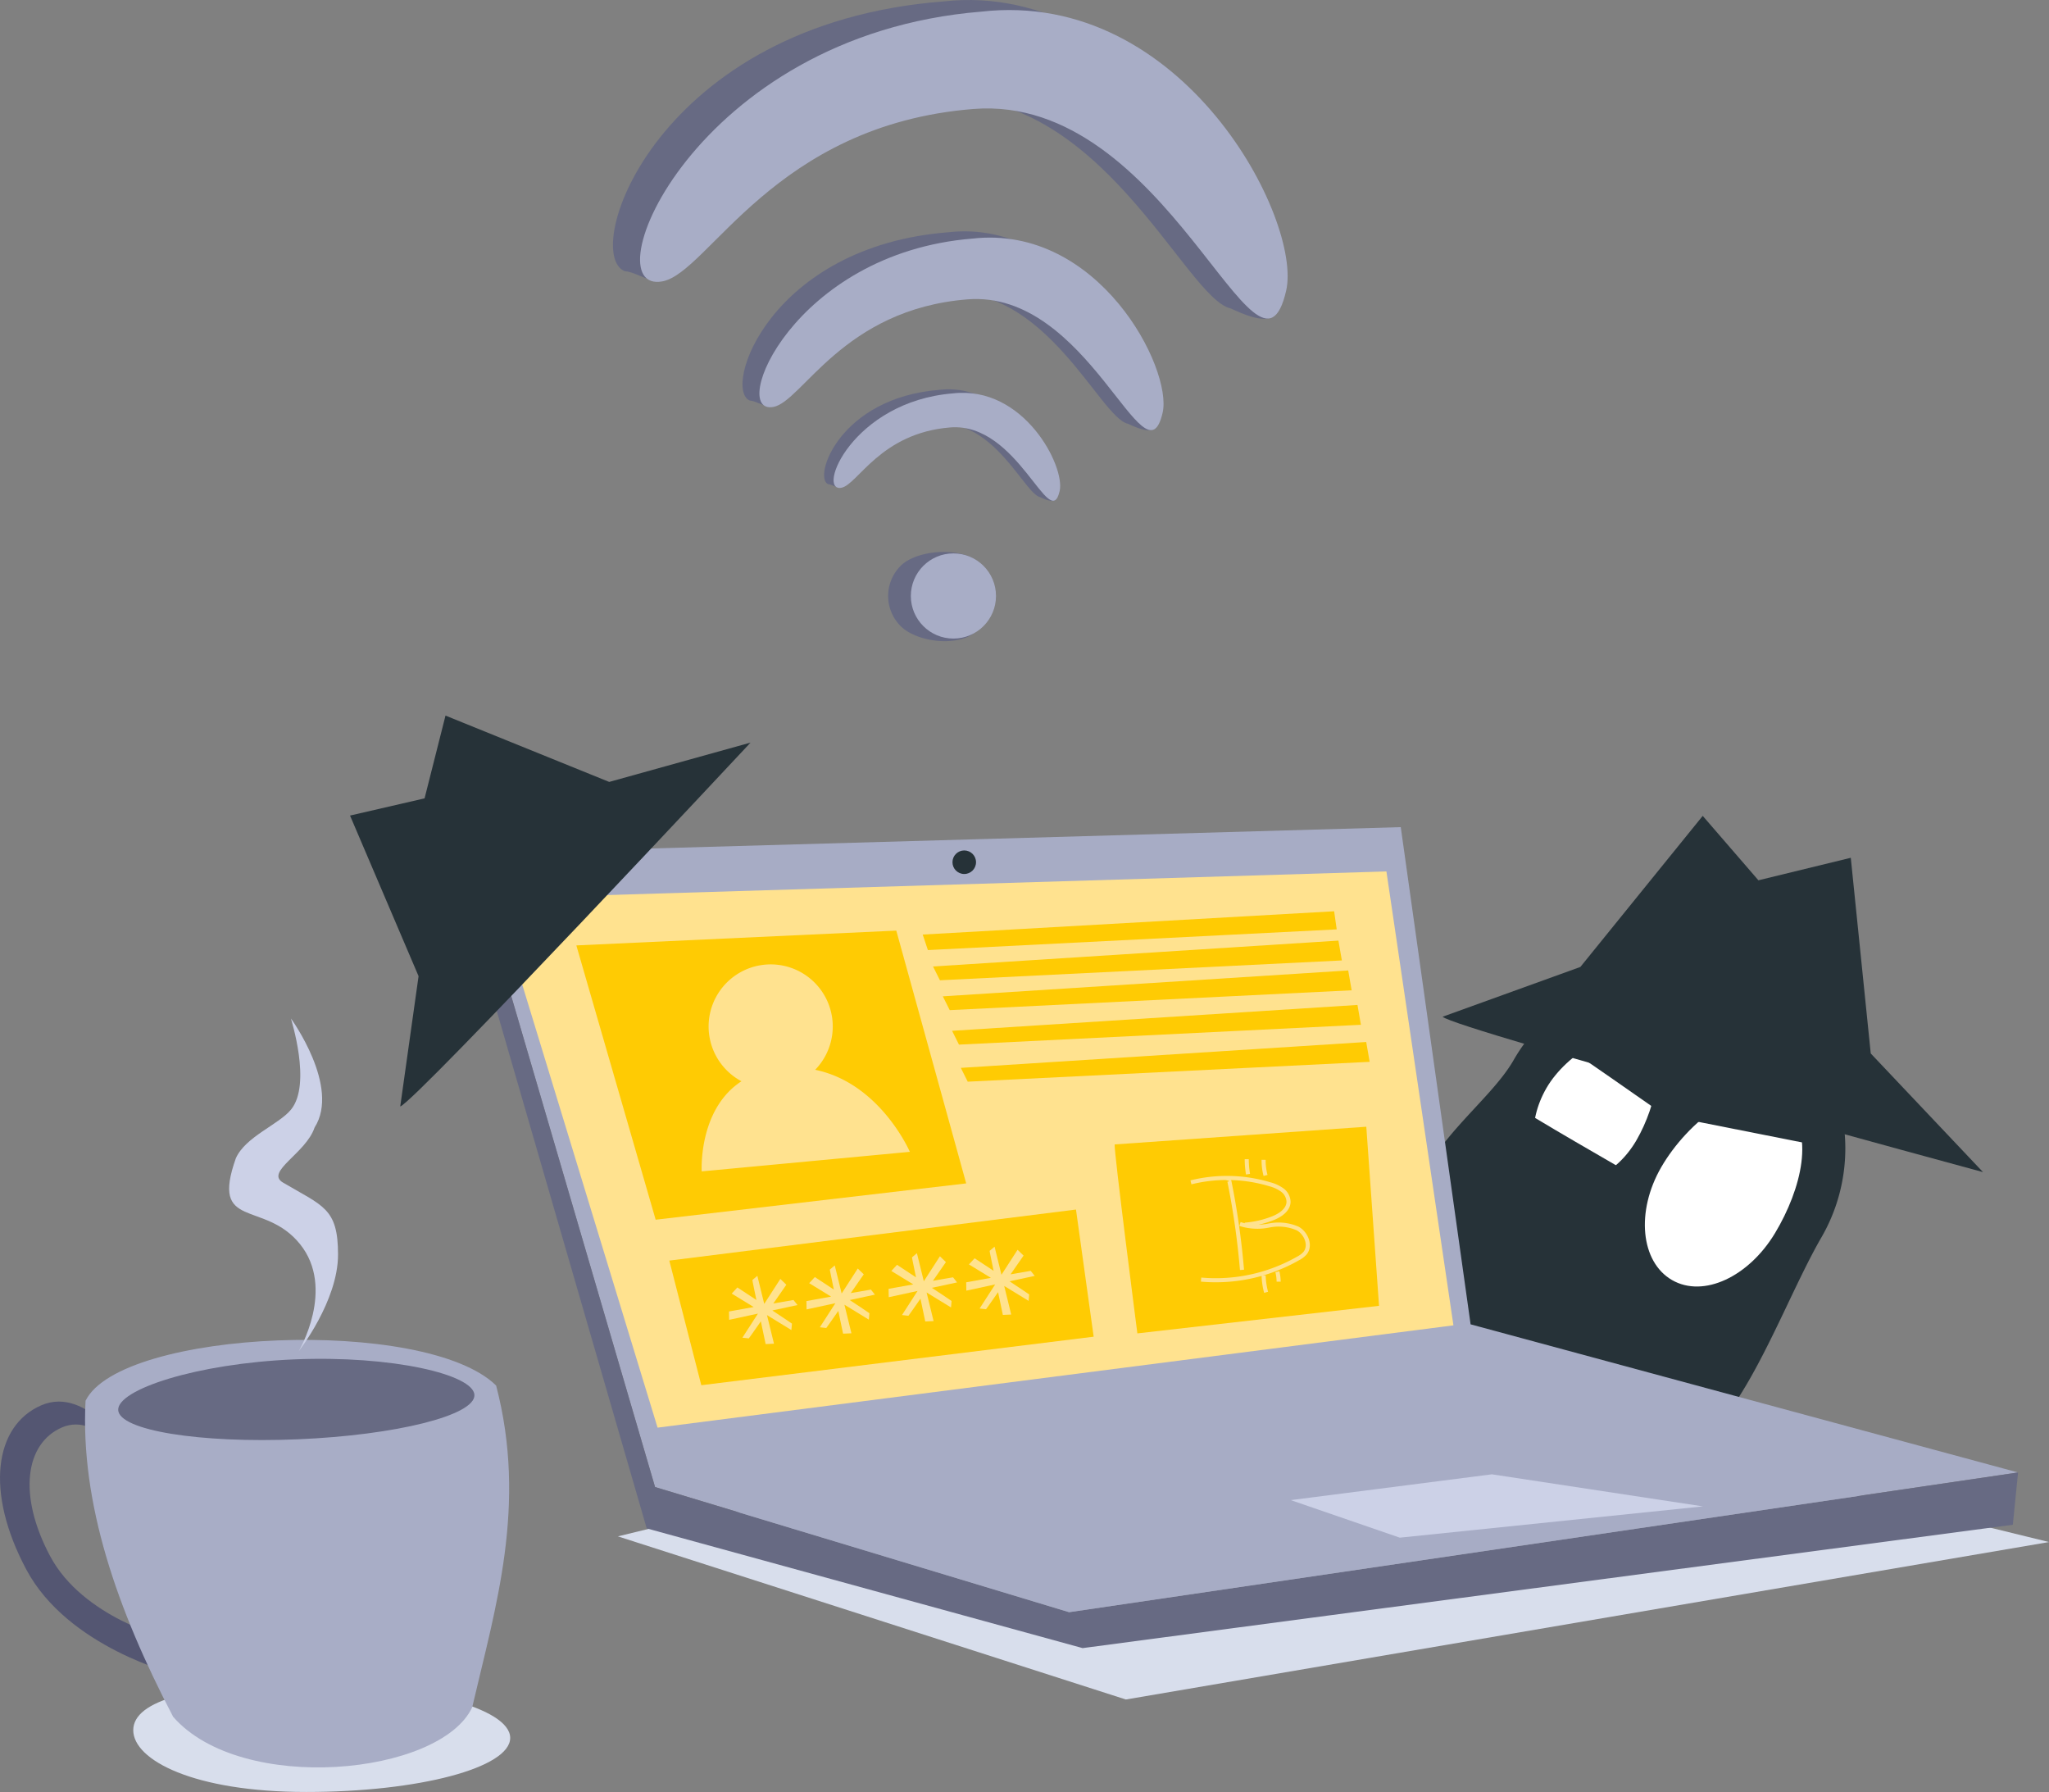 <svg xmlns="http://www.w3.org/2000/svg" width="321.841" height="281.414" viewBox="0 0 321.841 281.414">
  <rect x="0" y="0" width="321.841" height="281.414" fill="#808080" stroke="none"/>
  <g id="Group_19555" data-name="Group 19555" transform="translate(-1084.081 -4615)">
    <g id="Group_19553" data-name="Group 19553" transform="translate(1084.081 4727.377)">
      <g id="Group_359" data-name="Group 359" transform="translate(221.749 15.746)">
        <g id="Group_358" data-name="Group 358" transform="translate(0 24.459)">
          <g id="Group_357" data-name="Group 357">
            <g id="Group_356" data-name="Group 356">
              <path id="Path_1181" data-name="Path 1181" d="M818.92,1279.656a27.895,27.895,0,1,1,48.318,27.889c-7.7,13.34-15.975,40.725-29.325,33.02C778.385,1306.207,811.22,1293,818.92,1279.656Z" transform="translate(-802.953 -1265.703)" fill="#263238"/>
              <path id="Path_1182" data-name="Path 1182" d="M833.028,1308.434c4.949,2.857,12.073-.525,16.192-7.388s6.417-15.975,1.441-20.059c-6.053-5.152-15.328,2.8-19.33,9.734S828.093,1305.586,833.028,1308.434Z" transform="translate(-792.151 -1259.997)" fill="#fff"/>
              <path id="Path_1183" data-name="Path 1183" d="M819.816,1295.126c3.905,2.254,9.639-.359,12.806-5.847s4.924-13.881,1.018-16.134-12,2.478-15.171,7.965S815.906,1292.869,819.816,1295.126Z" transform="translate(-797.309 -1262.831)" fill="#fff"/>
            </g>
          </g>
          <path id="Path_1184" data-name="Path 1184" d="M818.459,1274.9c1.254.565,17.686,12.121,17.686,12.121l25.583,5.071-.7-8.3-34.6-15.163Z" transform="translate(-796.463 -1264.482)" fill="#263238"/>
          <path id="Path_1185" data-name="Path 1185" d="M816.431,1280.633c.478.643,17.9,10.626,17.9,10.626l-4.987,15.866,16.218,11.716L810.4,1304.93l5.547-23.605" transform="translate(-799.835 -1259.455)" fill="#263238"/>
        </g>
        <path id="Path_1186" data-name="Path 1186" d="M806.367,1280.008c2.126,1.982,84.883,24.4,84.883,24.4l-17.633-18.633-3.136-30.729-14.509,3.534-8.748-10.117-19.218,23.726Z" transform="translate(-801.524 -1248.461)" fill="#263238"/>
      </g>
      <g id="Group_361" data-name="Group 361" transform="translate(71.519 17.517)">
        <path id="Path_1187" data-name="Path 1187" d="M839.655,1311.554l-119.532,22.417-5.078,1.235,79.79,25.619,145-24.726Z" transform="translate(-689.512 -1223.828)" fill="#d8deec"/>
        <path id="Path_1188" data-name="Path 1188" d="M792.794,1372.995l149.056-21.942-85.991-23.262L844.89,1249.71s-125.586,3.587-146.273,4.16l29.143,99.472Z" transform="translate(-696.388 -1249.71)" fill="#a7acc5"/>
        <path id="Path_1189" data-name="Path 1189" d="M793.452,1371.768l1.751.529-1.751-.529-.23.034.23-.034-65.034-19.653.182.622-.182-.622-.808-.244.808.244-29.143-99.471-2.229,2.252,30.062,103.713,68.464,18.8,146.115-19.374.821-8.211Z" transform="translate(-697.045 -1248.482)" fill="#676a83"/>
        <path id="Path_1190" data-name="Path 1190" d="M841.413,1254.615l10.526,71.281-125.007,16.066-25.392-83.109Z" transform="translate(-695.164 -1247.657)" fill="#ffe28f"/>
        <path id="Path_1191" data-name="Path 1191" d="M806.684,1331.308l47.617-4.913-33.154-5.036-31.593,4.051Z" transform="translate(-658.33 -1219.725)" fill="#ccd1e7"/>
        <path id="Path_1192" data-name="Path 1192" d="M710.447,1263.49l12.458,43.075,48.776-5.7-10.98-39.7Z" transform="translate(-691.437 -1244.915)" fill="#ffcb03"/>
        <path id="Path_1193" data-name="Path 1193" d="M742.15,1281.46a9.75,9.75,0,1,0-11.575,1.8c-6.816,4.434-6.244,14.155-6.244,14.155l32.693-3.071S752.381,1283.567,742.15,1281.46Z" transform="translate(-685.631 -1243.352)" fill="#ffe28f"/>
        <path id="Path_1194" data-name="Path 1194" d="M809.582,1282.877l2,28.126-37.959,4.328s-3.711-28.746-3.568-29.672Z" transform="translate(-666.493 -1235.829)" fill="#ffcb03"/>
        <path id="Path_1195" data-name="Path 1195" d="M720.74,1300.063l5.025,19.57,61.63-7.619-2.777-19.967Z" transform="translate(-687.129 -1231.992)" fill="#ffcb03"/>
        <path id="Path_1196" data-name="Path 1196" d="M738.11,1303.973l-.634-.793c-.065,0-1.444.241-3.163.547,1.116-1.606,2.044-2.945,2.044-2.945l-.943-.912-2.531,3.921-1.082-4.407-.776.655c0,.007.006.037.013.076l0,.029c.009.041.017.092.03.155l0,.027c.016.075.034.17.054.272l.007.036.065.322.013.061.072.359.047.231.042.207.05.237c.068.331.142.691.22,1.067l.013.06c-1.63-1.077-2.984-1.969-2.984-1.969l-.889.965,3.446,2.109-3.878.7.023,1.312,4.525-.979-2.441,3.783,1.009.112c.048-.045.874-1.221,1.892-2.68l.045.22.082.387c.067.318.129.62.19.905.1.464.183.874.253,1.2l.181.86h0l1.311-.06-1.1-4.49,3.834,2.348.089-1.011c-.05-.051-1.44-.977-3.085-2.068Z" transform="translate(-684.362 -1228.921)" fill="#ffe28f"/>
        <path id="Path_1197" data-name="Path 1197" d="M746.683,1302.821l-.634-.793c-.065,0-1.445.241-3.165.547,1.118-1.606,2.046-2.945,2.046-2.945l-.945-.912-2.529,3.921-1.084-4.407-.775.655c0,.007,0,.037.011.077l.006.028c.007.041.017.092.028.155l.006.026c.014.077.034.172.054.274l.007.035.065.322.011.061c.023.112.047.233.074.359l.047.231.042.207.048.237c.068.331.143.691.221,1.067l.013.059-2.984-1.969-.89.965,3.444,2.109c-2.08.375-3.877.7-3.877.7l.023,1.312,4.524-.979-2.44,3.782,1.009.113c.048-.045.874-1.221,1.892-2.681l.045.22.081.389.19.905c.1.462.184.874.254,1.2l.18.859h0l1.311-.06-1.1-4.49,3.836,2.348.089-1.011c-.051-.051-1.441-.977-3.087-2.068Z" transform="translate(-680.774 -1229.403)" fill="#ffe28f"/>
        <path id="Path_1198" data-name="Path 1198" d="M755.78,1301.466l-.633-.793c-.065,0-1.445.24-3.165.548,1.116-1.607,2.044-2.945,2.044-2.945l-.943-.912-2.529,3.921-1.084-4.407-.775.656a.744.744,0,0,0,.011.075l.006.03c.007.041.017.091.028.155l.006.025c.014.077.033.17.054.274l.007.036c.018.1.041.2.064.322l.013.061c.023.112.047.231.074.359l.047.23.042.207.048.237c.068.332.143.691.221,1.067l.013.061c-1.631-1.078-2.984-1.969-2.984-1.969l-.89.965,3.444,2.108c-2.079.376-3.878.7-3.878.7l.024,1.312,4.524-.98-2.44,3.783,1.007.114c.048-.045.875-1.221,1.892-2.681l.047.22.081.389.19.9c.1.463.184.875.254,1.206l.18.859h0l1.311-.059-1.1-4.491,3.836,2.348.089-1.01c-.051-.051-1.441-.977-3.087-2.068Z" transform="translate(-676.967 -1229.97)" fill="#ffe28f"/>
        <path id="Path_1199" data-name="Path 1199" d="M764.378,1300.746l-.634-.793c-.065,0-1.444.241-3.163.547,1.116-1.606,2.044-2.943,2.044-2.943l-.943-.913-2.529,3.922-1.084-4.409-.774.656c0,.007,0,.037.011.076l0,.028c.008.041.017.092.03.156l0,.025c.015.077.034.17.054.272l.007.035c.02.1.041.2.065.322l.013.061.072.359.048.231.041.207.05.237c.068.33.142.691.22,1.066l.013.06c-1.63-1.077-2.983-1.969-2.983-1.969l-.891.966,3.446,2.108-3.878.7.023,1.312,4.525-.979-2.441,3.783,1.009.112c.048-.045.874-1.221,1.892-2.679l.045.22.082.387c.067.319.129.62.19.9.1.464.183.874.252,1.206l.182.858h0l1.311-.06-1.1-4.489,3.836,2.347.088-1.011c-.05-.051-1.44-.977-3.085-2.067Z" transform="translate(-673.369 -1230.272)" fill="#ffe28f"/>
        <path id="Path_1200" data-name="Path 1200" d="M748.8,1262.682l.813,2.438,64.216-3.251-.406-2.845Z" transform="translate(-675.387 -1245.812)" fill="#ffcb03"/>
        <path id="Path_1201" data-name="Path 1201" d="M749.943,1266.335l1.084,2.168,63.132-3.116-.542-3.116Z" transform="translate(-674.907 -1244.453)" fill="#ffcb03"/>
        <path id="Path_1202" data-name="Path 1202" d="M751.026,1269.641l1.084,2.167,63.132-3.116-.542-3.116Z" transform="translate(-674.454 -1243.07)" fill="#ffcb03"/>
        <path id="Path_1203" data-name="Path 1203" d="M752.052,1273.459l1.084,2.168,63.132-3.116-.542-3.116Z" transform="translate(-674.025 -1241.472)" fill="#ffcb03"/>
        <path id="Path_1204" data-name="Path 1204" d="M753.02,1277.561l1.084,2.168,63.132-3.116-.542-3.116Z" transform="translate(-673.62 -1239.755)" fill="#ffcb03"/>
        <circle id="Ellipse_141" data-name="Ellipse 141" cx="1.85" cy="1.85" r="1.85" transform="translate(78.088 3.66)" fill="#263238"/>
        <g id="Group_360" data-name="Group 360" transform="translate(115.548 52.146)">
          <path id="Path_1205" data-name="Path 1205" d="M778.5,1289.239a23.44,23.44,0,0,1,12.368.295,5.9,5.9,0,0,1,1.969.906,2.4,2.4,0,0,1,.993,1.853c-.021,1.272-1.3,2.126-2.487,2.593a15.1,15.1,0,0,1-4.375,1" transform="translate(-778.503 -1285.602)" fill="none" stroke="#ffe28f" stroke-width="0.641"/>
          <path id="Path_1206" data-name="Path 1206" d="M785.735,1293.647a9.012,9.012,0,0,0,4.551.241,7.542,7.542,0,0,1,4.512.467c1.343.746,2.125,2.684,1.152,3.874a3.657,3.657,0,0,1-1.067.813,26.131,26.131,0,0,1-15.259,3.335" transform="translate(-778.034 -1283.468)" fill="none" stroke="#ffe28f" stroke-width="0.641"/>
          <path id="Path_1207" data-name="Path 1207" d="M782.493,1288.824c.069-.2.35.04.392.248a122.143,122.143,0,0,1,1.963,13.828" transform="translate(-776.833 -1285.518)" fill="none" stroke="#ffe28f" stroke-width="0.641"/>
          <path id="Path_1208" data-name="Path 1208" d="M784.679,1286.471a14.917,14.917,0,0,0,.2,2.356" transform="translate(-775.918 -1286.471)" fill="none" stroke="#ffe28f" stroke-width="0.641"/>
          <path id="Path_1209" data-name="Path 1209" d="M786.548,1286.54a9,9,0,0,0,.305,2.453" transform="translate(-775.136 -1286.442)" fill="none" stroke="#ffe28f" stroke-width="0.641"/>
          <path id="Path_1210" data-name="Path 1210" d="M788.071,1298.926a6.653,6.653,0,0,1,.2,1.569" transform="translate(-774.499 -1281.258)" fill="none" stroke="#ffe28f" stroke-width="0.641"/>
          <path id="Path_1211" data-name="Path 1211" d="M786.549,1299.34a11.309,11.309,0,0,0,.389,2.651" transform="translate(-775.136 -1281.085)" fill="none" stroke="#ffe28f" stroke-width="0.641"/>
        </g>
      </g>
      <path id="Path_1212" data-name="Path 1212" d="M693.271,1298.749c2.467-.855,55.024-57.146,55.024-57.146l-22.2,6.175-25.713-10.417-3.289,13-11.707,2.7,10.765,25.222Z" transform="translate(-630.406 -1237.361)" fill="#263238"/>
      <g id="Group_363" data-name="Group 363" transform="translate(0 47.571)">
        <path id="Path_1213" data-name="Path 1213" d="M666.861,1321.6s-6.369-10.894-13.744-7.71-8.884,13.576-2.348,25.813,23.466,16.426,23.466,16.426Zm-12.337,16.025c-5.131-9.6-3.946-17.761,1.843-20.26s10.786,6.053,10.786,6.053l5.789,27.1S659.655,1347.225,654.524,1337.621Z" transform="translate(-646.626 -1253.15)" fill="#545672"/>
        <g id="Group_362" data-name="Group 362" transform="translate(13.359 50.471)">
          <path id="Path_1214" data-name="Path 1214" d="M720.588,1353.046c0,4.691-14.34,8.492-32.03,8.492s-27.176-5.016-27.176-9.705,9.487-7.28,27.176-7.28S720.588,1348.356,720.588,1353.046Z" transform="translate(-653.81 -1290.543)" fill="#d8deec"/>
          <path id="Path_1215" data-name="Path 1215" d="M656.123,1316.035c-.83,16.067,4.918,32.711,13.754,49.625,10.7,12.273,41.942,9.217,46.977-1.481,3.651-15.677,8.677-31.725,3.759-50.533C709.581,1302.789,661.656,1304.81,656.123,1316.035Z" transform="translate(-656.044 -1306.478)" fill="#a8adc6"/>
          <path id="Path_1216" data-name="Path 1216" d="M715.668,1314.248c.135,3.194-12.281,6.312-27.733,6.964s-28.085-1.41-28.22-4.6,12.184-7.3,27.634-7.949S715.535,1311.055,715.668,1314.248Z" transform="translate(-654.508 -1305.602)" fill="#676a83"/>
        </g>
        <path id="Path_1217" data-name="Path 1217" d="M682.932,1323.139s5.839-9.848.184-16.833-14.108-2.087-10.057-13.477c1.525-3.395,6.7-5.253,8.651-7.619,3.322-4.034-.047-14.324,0-14.313,0,0,7.807,10.726,3.707,17.124-1.338,4.046-7.823,6.948-4.962,8.639,6.288,3.714,8.649,3.992,8.649,11.308S682.932,1323.139,682.932,1323.139Z" transform="translate(-636.008 -1270.897)" fill="#ccd1e7"/>
      </g>
    </g>
    <g id="Group_19554" data-name="Group 19554" transform="translate(1180.359 4615)">
      <g id="Group_365" data-name="Group 365" transform="translate(43.225 86.679)">
        <path id="Path_1218" data-name="Path 1218" d="M758.862,1231.629c-2.612,2.611-9.32,1.869-11.931-.742a6.687,6.687,0,0,1,0-9.457c2.611-2.612,9.771-3.039,12.382-.427S761.475,1229.017,758.862,1231.629Z" transform="translate(-744.972 -1219.245)" fill="#676a83"/>
        <circle id="Ellipse_142" data-name="Ellipse 142" cx="6.688" cy="6.688" r="6.688" transform="translate(3.565 0.226)" fill="#a8adc6"/>
      </g>
      <g id="Group_366" data-name="Group 366" transform="translate(20.346 36.328)">
        <path id="Path_1219" data-name="Path 1219" d="M761.256,1183.888c19.828-2.247,34.231,23.309,32.665,30.223-.433,1.914-3.833.156-4.546-.143-4.413-.988-12.832-21.815-28.9-20.539-16.154,1.284-22.283,13.491-26.848,17.458-.965.837-2.379-.475-3.637-.563C725.653,1208.533,733.1,1186.064,761.256,1183.888Z" transform="translate(-728.843 -1183.749)" fill="#676a83"/>
        <path id="Path_1220" data-name="Path 1220" d="M764.18,1184.6c19.828-2.247,31.458,20.434,29.872,27.343-2.752,11.982-11.608-19.316-30.652-17.8-19.563,1.556-25.936,16.028-30.484,16.894C725.792,1212.388,735.916,1186.894,764.18,1184.6Z" transform="translate(-728.059 -1183.459)" fill="#a8adc6"/>
      </g>
      <g id="Group_367" data-name="Group 367" transform="translate(33.165 61.137)">
        <path id="Path_1221" data-name="Path 1221" d="M756.052,1201.316c11.117-1.26,19.194,13.069,18.316,16.945-.244,1.073-2.151.087-2.551-.081-2.474-.553-7.193-12.232-16.2-11.516-9.057.72-12.494,7.565-15.053,9.788-.54.47-1.333-.266-2.04-.315C736.091,1215.134,740.266,1202.536,756.052,1201.316Z" transform="translate(-737.88 -1201.238)" fill="#676a83"/>
        <path id="Path_1222" data-name="Path 1222" d="M757.692,1201.714c11.117-1.261,17.638,11.456,16.748,15.33-1.543,6.719-6.508-10.829-17.185-9.981-10.969.872-14.543,8.986-17.093,9.472C736.169,1217.3,741.845,1203,757.692,1201.714Z" transform="translate(-737.44 -1201.076)" fill="#a8adc6"/>
      </g>
      <g id="Group_368" data-name="Group 368">
        <path id="Path_1223" data-name="Path 1223" d="M766.436,1158.362c31.772-3.6,54.854,37.349,52.343,48.428-.694,3.065-6.142.25-7.285-.228-7.071-1.584-20.56-34.958-46.307-32.911-25.883,2.057-35.705,21.618-43.022,27.973-1.545,1.342-3.811-.762-5.826-.9C709.386,1197.853,721.317,1161.847,766.436,1158.362Z" transform="translate(-714.5 -1158.138)" fill="#676a83"/>
        <path id="Path_1224" data-name="Path 1224" d="M771.123,1159.5c31.772-3.6,50.406,32.742,47.865,43.813-4.409,19.2-18.6-30.95-49.116-28.525-31.346,2.492-41.559,25.682-48.848,27.071C709.61,1204.03,725.832,1163.177,771.123,1159.5Z" transform="translate(-713.244 -1157.674)" fill="#a8adc6"/>
      </g>
    </g>
  </g>
</svg>
